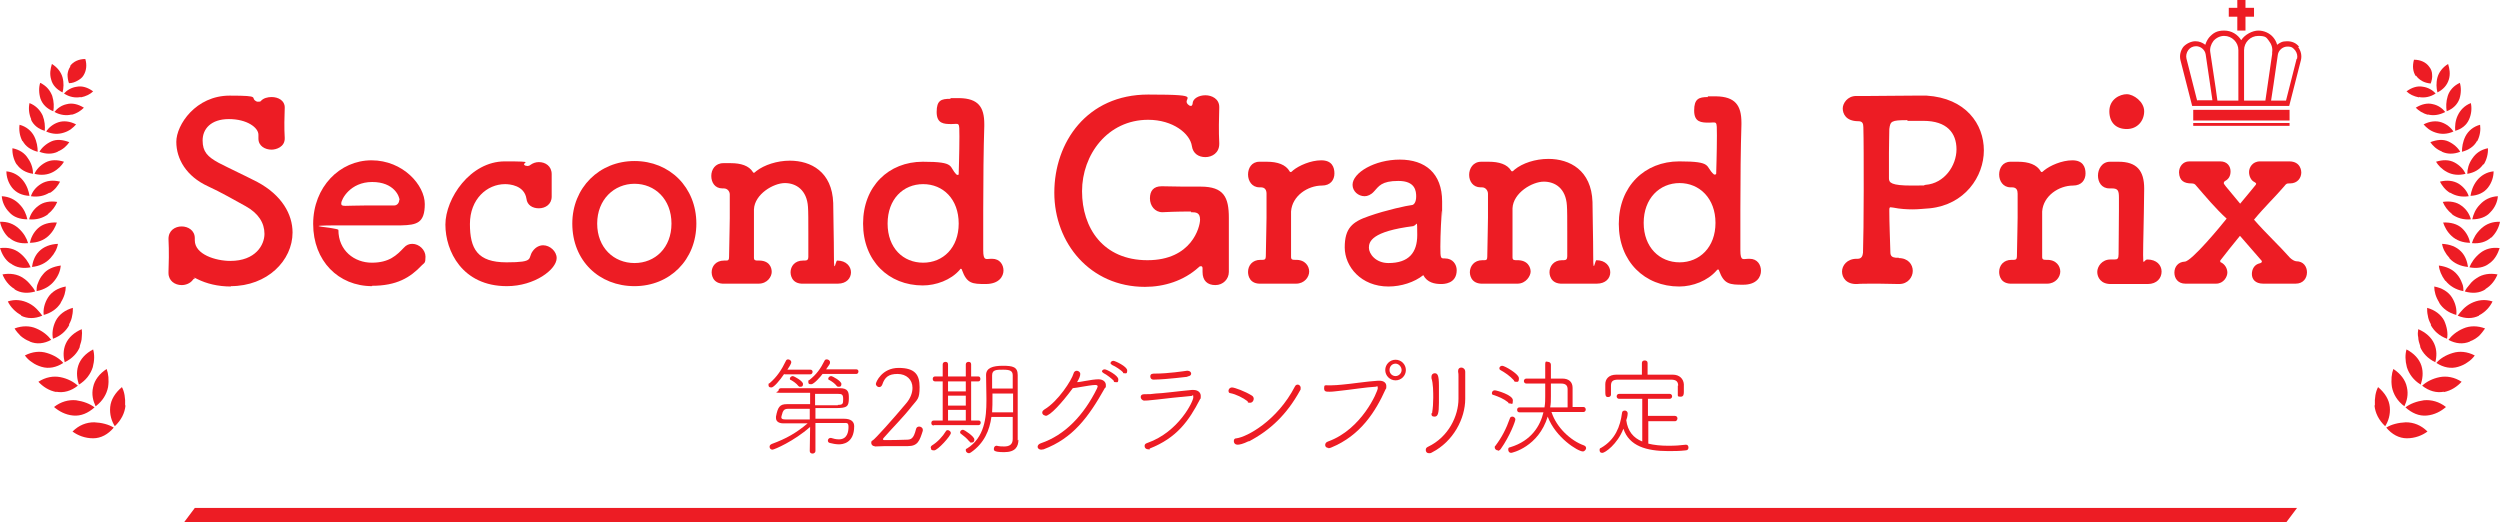 <?xml version="1.0" encoding="UTF-8"?>
<svg id="_レイヤー_2" xmlns="http://www.w3.org/2000/svg" version="1.1" viewBox="0 0 703.3 146.9">
  <!-- Generator: Adobe Illustrator 29.0.0, SVG Export Plug-In . SVG Version: 2.1.0 Build 186)  -->
  <defs>
    <style>
      .st0 {
        fill: #ed1c24;
      }
    </style>
  </defs>
  <g id="_波">
    <g>
      <path class="st0" d="M335.1,59.5c-.7,0-4.3,0-8.1.2-2.1,0-3.5-1.8-3.5-3.9s1-3.4,3.3-3.4h.2c1.7,0,3.9.1,6,.1s2.9,0,4.1,0h.7c6.5,0,7.9,3,7.9,8.8s0,6,0,10.2,0,3.9,0,4.5v.5c0,2-1.6,3.7-3.8,3.7s-3.6-1.2-3.6-3.7v-.8c0-.4,0-.8-.4-.8s-.4,0-.7.3c-4.2,3.8-9.7,5.5-15.1,5.5-15.4,0-25.5-12.3-25.5-26.5s9.2-27.6,26.4-27.6,8.4,1,11.6,3.1c0,0,.3.1.4.1.2,0,.4-.1.5-.6,0-1.5,1.8-2.4,3.6-2.4s3.9,1,3.9,3.3v.3c0,1.5-.1,3.1-.1,4.7s0,3.7.1,5.1v.3c0,2.5-2,3.7-3.9,3.7s-3.5-1-3.8-3.1c-.5-3.5-5.3-7.4-12.3-7.4-11.4,0-18.6,9.8-18.6,20.1s5.9,19.4,18.4,19.4,14.8-9.4,14.8-11.4-1.1-2.1-2.5-2.1h-.1,0Z"/>
      <path class="st0" d="M364.5,79.8h-.1c-1.4,0-3.6,0-5.8,0s-2.9,0-3.7,0c-3.4.2-3.8-2.3-3.8-3.3,0-1.8,1.2-3.4,3.5-3.4h.6c.6,0,.9-.2.9-1,.1-7.2.2-8.3.2-10.9s0-3.2,0-6.7c0-1-.4-1.8-1.6-1.8h-.4c-2.1,0-3.2-1.8-3.2-3.6s1-3.6,3.2-3.6,1,0,1.7,0h.4c3,0,5.3.8,6.4,2.7,0,.1.1.2.3.2s.4-.2.7-.5c1.6-1.3,4.9-2.8,7.9-2.8s3.7,1.9,3.7,3.7-1.1,3.4-3.5,3.4c-4,0-8.4,2.9-8.7,7.3,0,1.3,0,2.9,0,5s0,4.6,0,7.8c0,.8.5.8,1.2.8,2.8-.1,3.9,1.8,3.9,3.3s-1.3,3.4-3.7,3.4h0Z"/>
      <path class="st0" d="M390.6,80.6c-7.7,0-12.3-5.6-12.3-11s2.1-7.2,6.8-8.8c4.8-1.7,10.9-3,12-3.1.7,0,1.3-.9,1.3-2.4s-.2-4.4-5-4.4-5.5,1.5-6.9,3c-.8.9-1.8,1.3-2.6,1.3-1.8,0-3.4-1.4-3.4-3.2,0-3.4,6.2-7.1,13.3-7.1s11.9,3.8,11.9,11.8,0,1.8-.1,2.7c-.1,1-.4,6.6-.4,10s.1,3.3,1.3,3.3c2.2,0,3.3,1.7,3.3,3.3,0,3.9-3.7,3.9-4.4,3.9-1.8,0-3.9-.4-5-2.5-2.5,2-6.2,3.2-9.8,3.2h0ZM397.7,63.6c-11.9,1.5-12.6,4.4-12.6,6.1s1.9,4.3,5.5,4.3c5.7,0,8.1-2.9,8.1-7.9s-.1-2.6-1-2.6h0Z"/>
      <path class="st0" d="M449.2,79.8c-1.4,0-3.6,0-5.8,0s-2.9,0-3.7,0c-3.8.2-3.8-3-3.8-3.2,0-1.7,1.2-3.4,3.5-3.4h.5c.7,0,1-.3,1-1.1,0-2.2,0-4.6,0-6.9,0-3.3,0-6.2-.1-7.4-.3-4.8-3.3-6.7-6.5-6.7s-8.6,3.1-8.8,7.5c0,1.3,0,3.2,0,5.5s0,5.1,0,8.3c0,.8.5.8,1.2.8,3.1-.1,3.9,2,3.9,3.2s-1.3,3.4-3.7,3.4h-.1c-1.4,0-3.6,0-5.8,0s-2.9,0-3.7,0c-3.8.2-3.8-3-3.8-3.2,0-1.7,1.2-3.4,3.5-3.4h.6c.6,0,.8-.2.8-1,.1-7.2.2-8.3.2-11s0-3.3,0-6.7c0-.8-.6-1.8-1.7-1.8h-.4c-2.1,0-3.2-1.7-3.2-3.5s1.1-3.7,3.4-3.7,1,0,1.7,0h.4c2.9,0,5.2.7,6.3,2.5,0,.1.1.2.3.2s.4-.2.7-.5c2.2-1.8,5.8-3,9.5-3,6,0,12.1,3.2,12.4,12.1,0,2.8.2,10.1.2,15.4s.5,1,.9,1c2.6,0,3.9,1.7,3.9,3.4s-1.3,3.2-3.8,3.2h-.1,0Z"/>
      <path class="st0" d="M480.4,27.1c.8,0,1.7,0,2.4,0,5.3.1,7.1,2.5,7.1,7.4v.6c-.2,6.1-.3,15.5-.3,23.9s0,8.2,0,11.4.8,2.4,2.2,2.4h.4c2.2,0,3.2,1.7,3.2,3.4s-1.2,3.9-5,3.9-5.4-.1-6.8-4c0-.2-.2-.3-.3-.3-.1,0-.2.1-.4.3-2.5,2.9-6.7,4.5-10.5,4.5-9.7,0-17-7-17-17.6s7.3-17.6,17-17.6,7.1,1.4,9.8,3.7c0,0,.1,0,.2,0,.2,0,.4,0,.4-.3,0,0,.2-6.3.2-10.7s0-3.6-2.2-3.6-4.2-.1-4.2-3.4,1.3-3.8,3.9-3.8h0ZM482.6,62.7c0-6.9-4.5-11.2-10.1-11.2s-10.1,4.3-10.1,11.2,4.5,11.1,10.1,11.1,10.1-4.2,10.1-11.1Z"/>
      <path class="st0" d="M534.1,72.6c2.7,0,4,1.8,4,3.6s-1.4,3.7-3.8,3.7h-.3c-1.7,0-3.6-.1-5.5-.1-2.9,0-5.4,0-6.1.1-3,.1-4.2-1.8-4.2-3.5s1.4-3.6,4.1-3.6h.3c1.1,0,1.4-.8,1.5-1.7.1-3,.2-10.2.2-17.5s0-14.6-.1-17.8c0-1.1-.3-1.7-1.4-1.7-3.6,0-4.4-2.2-4.4-3.6s1.3-3.5,3.8-3.5h.4c.8,0,2,0,3.3,0,3.6,0,8.6-.1,12.5-.1s2.7,0,3.6,0c11,.7,16.1,8,16.1,15.4s-5.4,15.3-15.2,16.3c-1.6.1-3.2.3-4.8.3s-3.6-.1-5.5-.5c-.4,0-.6-.1-.7-.1-.4,0-.4.3-.4,1,0,3.4.2,7.8.3,11.7,0,1.1.6,1.4,1.5,1.5h.9,0ZM536.6,33.8c-4.6,0-4.8.3-5.1,2.5,0,1.5-.1,4.1-.1,6.7v7.2c0,1.2.7,2,6.3,2s2.7,0,4-.2c5.3-.4,8.7-5.4,8.7-10s-2.7-8-9.3-8c0,0-2.3,0-4.5,0Z"/>
      <path class="st0" d="M575.8,79.8h-.1c-1.4,0-3.7,0-5.8,0s-2.9,0-3.7,0c-3.4.2-3.8-2.3-3.8-3.3,0-1.8,1.2-3.4,3.5-3.4h.6c.6,0,.9-.2.9-1,.1-7.2.2-8.3.2-10.9s0-3.2,0-6.7c0-1-.3-1.8-1.6-1.8h-.4c-2.1,0-3.2-1.8-3.2-3.6s1-3.6,3.2-3.6,1,0,1.8,0h.3c3,0,5.3.8,6.4,2.7,0,.1.1.2.3.2s.3-.2.7-.5c1.6-1.3,4.9-2.8,7.9-2.8s3.7,1.9,3.7,3.7-1.1,3.4-3.5,3.4c-4,0-8.4,2.9-8.7,7.3,0,1.3,0,2.9,0,5s0,4.6,0,7.8c0,.8.5.8,1.2.8,2.8-.1,3.9,1.8,3.9,3.3s-1.3,3.4-3.7,3.4h0Z"/>
      <path class="st0" d="M596,45.5c5.1,0,7.2,2.5,7.2,7.5v.3c-.1,9.7-.3,14.9-.3,18.4s.2,1.3,1.2,1.3c2.6,0,4,1.6,4,3.4s-1.3,3.5-3.9,3.5h-.1c-1.5,0-3.9,0-6.1,0s-3.2,0-4,0c-3,.1-4-1.9-4-3.4s1.3-3.5,3.7-3.5h1.1c.9,0,1.2-.2,1.2-1.5,0-3.2.1-7.5.1-12.3v-3.5c0-2-.2-2.7-2-2.7h-.7c-2.2,0-3.2-1.8-3.2-3.6s1.1-3.9,3.4-3.9h2.2ZM593.4,31.3c0-3.4,3-4.8,4.9-4.8s4.9,2.1,4.9,4.8-1.9,5-4.9,5-4.9-1.8-4.9-5Z"/>
      <path class="st0" d="M630.1,66.4c-2,2.4-3.7,4.6-5.5,6.9,0,0,0,.1,0,.2,0,.1,0,.3.2.3,1.2.6,1.8,1.8,1.8,2.9s-1,3.1-3.2,3.1h-.1c-1,0-2.4,0-3.7,0s-3.5,0-4.6,0h-.2c-2.1,0-3.1-1.5-3.1-3.1s1-3,2.9-3.1c1.9,0,10.3-10.2,11.8-12.1-3-2.7-6-6.3-8.6-9.3-.3-.4-.6-.6-1.3-.6-2,0-3.4-.7-3.5-3.1,0-1.5,1-3.1,2.9-3.1h.2c.9,0,2.2,0,3.4,0,1.8,0,3.8,0,5,0h.1c2,0,2.9,1.4,2.9,2.8s-.6,2.2-1.5,2.7c-.2.1-.4.3-.4.6s0,.3,4.6,5.8c1.3-1.5,3.2-3.9,4.3-5.2.1-.1.2-.3.2-.4,0-.2-.2-.3-.5-.5-.9-.4-1.5-1.6-1.5-2.8s.9-3,3.1-3h.3c.9,0,2,0,3.2,0s3.4,0,4.7,0c3.3,0,3.4,2.8,3.4,3.1,0,1.5-1,3.1-3.2,3.1h-.2c-.6,0-.8,0-1.4.8-2.1,2.5-5.8,6.1-8.5,9.4,3.4,3.9,7.3,7.5,10.1,10.7.6.6,1.4,1,1.8,1,2,0,3,1.5,3,3.1s-1,3.2-3.2,3.2h-.2c-1,0-2.4,0-3.8,0s-3.7,0-4.8,0h-.3c-2.3,0-3.2-1.3-3.2-2.7s.7-2.5,1.8-2.9c.3-.1,1-.2,1-.6s0-.1-.1-.3l-6-6.9h0Z"/>
    </g>
    <g>
      <path class="st0" d="M220.6,105.2c-1.2,1.8-2.9,3.8-3.6,3.8s-.8-.3-.8-.7,0-.4.3-.5c2.1-1.8,3.4-3.8,4.6-6.3.1-.3.4-.4.6-.4.4,0,.9.3.9.8s-.9,1.8-1.1,2.1h6.5c.4,0,.6.3.6.6s-.2.7-.6.7h-7.3,0ZM229.4,119.2v7.7c0,.4-.4.7-.8.7s-.8-.2-.8-.7h0s.1-6.8.1-6.8c-4.5,4-10.1,6.4-10.6,6.4s-.8-.4-.8-.8.2-.6.6-.8c4.1-1.5,6.9-3.1,10.1-5.8h-6.8c-1.5,0-2.1-.7-2.1-1.5s0-.2,0-.4c.5-2.7,1.1-3.5,3-3.5s4.1,0,6.6,0v-3.2c-3,0-6,0-8.3,0s-.6-.3-.6-.6.2-.7.7-.7c2.3,0,5.3,0,8.3,0s6,0,8.2,0c2.5,0,2.6,1.2,2.6,2.8,0,2.4-.5,2.8-3.7,2.8s-3.6,0-5.7,0v3h8c2,0,2.9.8,2.9,2.1,0,4.9-3.4,5.1-4.3,5.1s-1.8-.2-2.6-.4c-.4-.1-.5-.4-.5-.7s.3-.7.7-.7.1,0,.2,0c.6.2,1.4.4,2.2.4,2.4,0,2.7-2.2,2.7-3.5s-.5-1.1-1.6-1.1h-7.7ZM227.8,115h-6.1c-.9,0-1.2.3-1.5.9-.1.4-.4,1.2-.4,1.5,0,.4.3.6,1.2.6h6.8v-3ZM224.7,108.7c-.7-.9-1.5-1.4-2.2-1.8-.2,0-.3-.2-.3-.4,0-.3.4-.7.8-.7s2.9,1.4,2.9,2.2-.4.8-.8.8-.3,0-.4-.2ZM231.4,105.2c-.5.7-2.4,2.9-3.2,2.9s-.8-.3-.8-.7,0-.4.3-.5c2-1.6,3.1-3.1,4.3-5.5.1-.2.3-.3.6-.3.4,0,.9.3.9.8s0,.4-1.1,2h8.5c.4,0,.6.3.6.6s-.2.7-.6.7c0,0-9.4,0-9.4,0ZM235.7,113.9c1.4,0,1.5-.3,1.5-1.6s-.3-1.5-1.5-1.5c-1.6,0-3.9,0-6.4,0v3.2h6.4ZM235.5,108.7c-.7-.9-1.5-1.4-2.2-1.8-.2,0-.3-.2-.3-.4,0-.3.4-.7.8-.7s2.9,1.4,2.9,2.2-.4.8-.8.8-.3,0-.4-.2Z"/>
      <path class="st0" d="M261.8,126c0-.2.1-.5.4-.7,1.5-.9,3-2.5,3.9-4,.1-.2.3-.3.5-.3.4,0,.9.4.9.8,0,.8-3.7,4.9-4.7,4.9s-.9-.4-.9-.8h0ZM262.7,119.7c-.5,0-.7-.3-.7-.7s.2-.7.7-.7h2.5s0-11,0-11h-2.1c-.5,0-.7-.3-.7-.7s.2-.7.7-.7h2.1v-3.4c0-.5.4-.7.8-.7s.7.2.7.7v3.4s5,0,5,0v-3.4c0-.5.4-.7.8-.7s.7.2.7.7v3.4h2c.4,0,.6.3.6.7s-.2.7-.6.7h-2s0,11,0,11h2.1c.4,0,.6.3.6.6s-.2.7-.6.7h-12.6ZM271.7,107.3h-5v2.8h5v-2.8ZM271.7,111.3h-5v2.8h5v-2.8ZM271.7,115.3h-5v3h5v-3ZM272.7,124.2c-.7-.9-1.6-1.6-2.4-2.2-.2-.1-.2-.3-.2-.4,0-.4.4-.7.8-.7s3.2,1.9,3.2,2.7-.4.9-.8.9-.4,0-.5-.3ZM286.5,123.7h0c0,1.9-.8,3.5-4,3.5s-2.9-.6-2.9-1,.3-.8.7-.8h.1c.8.2,1.5.2,2.1.2,1.4,0,2.4-.5,2.4-2.1s0-3.9,0-6.2h-6c-.5,3.7-2,7.4-5.8,10-.1,0-.3.2-.5.2-.5,0-.9-.4-.9-.8s0-.4.3-.5c5-3.1,5.5-8.8,5.5-13.4v-.9c0-2.2-.1-4.4-.1-6.4s1.9-2.6,4.7-2.6,4.2.3,4.2,2.6c0,1.2,0,2.7,0,4.3,0,3.5,0,7.4,0,9.7v4.4q0,0,0,0ZM285,110.7h-5.8c0,.4,0,.7,0,1.1,0,1.3,0,2.8-.1,4.2h5.9v-5.3ZM284.9,109.3c0-1.3,0-2.6,0-3.7,0-1.3-.8-1.6-2.7-1.6s-3.1,0-3.1,1.6,0,2.4,0,3.7h5.8Z"/>
      <path class="st0" d="M294.1,116.9c-.5,0-.9-.4-.9-.8s.2-.6.6-.9c3.9-2.3,7.7-8.3,8.2-10.1.1-.5.5-.8.9-.8s1,.3,1,.9-.3,1.3-.9,2.3c.7,0,1.4-.2,2.1-.3,1.6-.3,3.1-.5,3.9-.5,1.4,0,2.1.8,2.1,1.6s0,.6-.3.9c-4.6,8.2-9,14.1-17.2,17.2-.2,0-.5.1-.7.1-.6,0-1-.4-1-.8s.3-.8.9-1c6.8-2.3,12.1-7.9,15.8-15.4.1-.3.2-.5.2-.6,0-.3-.3-.4-.7-.4-.7,0-2.6.3-3.7.5-.9.2-1.9.3-2.6.4-3.1,4.2-6.4,7.8-7.7,7.8h0ZM313.4,107.2c-.5-.6-2.2-1.9-2.9-2.2-.3-.2-.5-.4-.5-.5,0-.3.3-.6.8-.6s3.8,1.7,3.8,2.8-.4.8-.8.8-.3,0-.5-.2h0ZM316,104.8c-.5-.6-2.3-1.8-3.1-2.1-.3-.2-.5-.4-.5-.5,0-.3.3-.7.8-.7s3.9,1.6,3.9,2.7-.4.8-.8.8-.3,0-.4-.2h0Z"/>
      <path class="st0" d="M323.5,126.4c-.2,0-.3,0-.5,0-.6,0-1-.4-1-.9s.2-.7.8-.9c8.8-3.1,12.9-11.7,12.9-12.8s-.2-.4-.6-.4h-.2c-2.3.2-7.9.8-9.4,1-2.6.3-3.1.3-3.6.3s-1-.5-1-1,.3-.8,1-.8c1.5,0,1.9,0,3.3-.2,1.5,0,6.7-.7,10.1-1,.1,0,.2,0,.4,0,1.4,0,2.1.8,2.1,1.7s0,.6-.2.9c-3.2,6.2-6.6,10.9-14.2,13.9ZM334,106c-.4,0-5.2.7-9.5.8-.6,0-.9-.4-.9-.9,0-.8.7-.8,1.3-.8,3.8,0,8.2-.7,9-.8h.2c.6,0,1,.4,1,.8s-.3.7-1,.8Z"/>
      <path class="st0" d="M351,112.9c-1.3-1-3.3-2-4.9-2.3-.4,0-.5-.4-.5-.7s.3-.9,1-.9,3.7,1.1,5.6,2.3c.3.2.5.5.5.9,0,.5-.4,1.1-1,1.1s-.5,0-.7-.2h0ZM351.3,124.1c-1.6.8-2.6,1-3.1,1-.8,0-1.1-.5-1.1-1s.2-.8.8-.8c2.9-.4,11.4-4.9,16.4-14.6.2-.4.5-.5.8-.5s.8.3.8.9,0,.5-.2.8c-3.7,6.7-8.3,11.1-14.4,14.3h0Z"/>
      <path class="st0" d="M373.7,126c-.6,0-.9-.4-.9-.8s.2-.8.8-1c9.5-3.4,14-14.1,14-15s-.3-.4-.6-.4h-.1c-2.3.1-7.5.9-9.6,1.1-1.2.1-2.1.3-3.2.3s-1.6,0-1.6-1,.3-.8,1.1-.8h.1c.2,0,.5,0,.8,0,1,0,2-.1,3.1-.2,2.5-.2,6.8-.9,10.1-1.1h.3c1.4,0,2,.7,2,1.5s0,.6-.2.9c-2.8,6.2-7,13-15.3,16.4-.3.1-.5.2-.8.2ZM392.6,107c-1.6,0-2.9-1.3-2.9-2.9s1.3-2.9,2.9-2.9,2.9,1.3,2.9,2.9-1.3,2.9-2.9,2.9ZM392.6,102.3c-1,0-1.7.8-1.7,1.8s.8,1.7,1.7,1.7,1.7-.8,1.7-1.7-.8-1.8-1.7-1.8Z"/>
      <path class="st0" d="M402,127.5c-.6,0-.9-.4-.9-.9s.2-.7.6-.9c5.9-2.8,8.6-8.8,8.6-13.5v-.9c0-1.4,0-2.3,0-3.2s0-1,0-2.2c0-.5,0-.9-.1-1.3,0-.1,0-.2,0-.3,0-.6.4-.9.9-.9s1.1.4,1.1,1.2c0,.5,0,.9,0,2.6s0,1.6,0,2.3c0,.8,0,1.5,0,2.5v.2c0,5.5-3.3,12-9.4,15.1-.3.2-.5.2-.8.2h0ZM402.9,116.2c0,0,0-.2,0-.2.2-1.2.3-2.6.3-4.1s0-4-.5-5.5c0-.2,0-.3,0-.4,0-.7.5-1,.9-1,.8,0,1.2.5,1.2,3.5s0,2.8,0,4v.8c0,3-.3,3.9-1.2,3.9s-.9-.4-.9-.9h0Z"/>
      <path class="st0" d="M424.3,113.2c-1.4-1.1-2.7-1.6-4.2-2.1-.3,0-.4-.3-.4-.5,0-.4.3-.8.8-.8s5.1,1.3,5.1,2.8-.3.9-.8.9-.3,0-.5-.2h0ZM421.4,126.7c-.5,0-.9-.4-.9-.8s0-.3.2-.5c1.8-2.4,3-4.7,4.1-7.8.1-.3.4-.4.7-.4s.8.3.8.8-1.5,4.6-4.1,8.3c-.3.4-.6.5-.8.5ZM425.9,107c-1.2-1.3-2.4-2.1-3.8-2.9-.2-.1-.3-.3-.3-.5,0-.4.4-.7.8-.7.7,0,4.7,2.3,4.7,3.5s-.4,1-.8,1-.4,0-.6-.3ZM436.5,116c1.4,4.3,5.4,8,9.1,9.3.5.2.6.5.6.8s-.4.9-.9.9c-1.4,0-7.7-3.9-9.9-9.8-2.6,8.5-10,10.2-10.3,10.2-.5,0-.8-.4-.8-.9s.1-.6.6-.7c5.9-1.8,8.4-6,9.3-9.8h-6.7c-.5,0-.7-.3-.7-.7s.2-.7.7-.7h7c.2-1.1.2-2.2.2-3.1v-3.6c-1.8,0-3.7,0-5.3,0-.5,0-.7-.4-.7-.7s.2-.7.7-.7h5.3c0-1.3,0-2.6,0-3.9s.4-.8.8-.8.8.3.8.8v3.9c1.1,0,2.2,0,3.2,0,1.9,0,2.9,1,2.9,2.6v1.4c0,1.3,0,2.7,0,4h3.1c.4,0,.6.4.6.7s-.2.7-.6.7h-9.1q0,0,0,0ZM441,114.6c0-.8,0-1.8,0-2.7s0-1.8,0-2.4c0-1-.5-1.6-1.8-1.6-.9,0-1.8,0-2.9,0,0,1.2,0,2.4,0,3.6s0,2-.2,3.1h4.9,0Z"/>
      <path class="st0" d="M463.7,118.5v6.3c1.6.4,3.5.6,5.6.6s3.3-.1,5-.3h0c.5,0,.7.4.7.8s-.2.8-.8.8c-1.7.2-3.3.2-4.9.2-6.1,0-11-1.4-12.6-6.3-1.7,4.4-5.2,6.8-5.9,6.8s-.8-.4-.8-.8.1-.5.4-.6c4-2.3,5.4-6,5.9-9.8,0-.5.4-.7.8-.7s.8.3.8.8c0,0,0,.9-.4,1.9.4,3.1,2,5,4.5,6v-12h-6.5c-.5,0-.7-.4-.7-.7s.2-.7.7-.7h14.2c.5,0,.7.4.7.7s-.2.7-.7.7h-6.1v4.8h7.6c.5,0,.7.4.7.7s-.2.8-.7.8h-7.6,0ZM472.1,108.5c0-1.1-.5-1.7-2-1.7-2.2,0-4.9,0-7.6,0s-5.2,0-7.3,0c-1.5,0-2,.5-2,1.7v2.5c0,.5-.4.7-.8.7-.8,0-.8-.5-.8-2.1s0-1.1,0-1.5c0-1.4.9-2.7,3.1-2.7,2.5,0,4.9,0,7.2,0v-3.3c0-.5.4-.7.8-.7s.8.2.8.7v3.3c2.3,0,4.6,0,7.1,0,1.9,0,3,1.2,3.1,2.7,0,.5,0,1.3,0,2s0,1.5-.9,1.5-.8-.2-.8-.7v-2.4Z"/>
    </g>
    <polygon class="st0" points="643.2 146.9 51.8 146.9 54.8 142.9 646.2 142.9 643.2 146.9"/>
    <g>
      <g>
        <path class="st0" d="M646.8,13.2c-.8-1.1-2-1.6-3.4-1.6s-2,.4-2.8,1c-.2-.8-.6-1.5-1.1-2.1-1-1.2-2.6-1.9-4.2-1.9s-3.8,1.1-4.8,2.7c-1-1.6-2.7-2.7-4.8-2.7s-3.1.7-4.2,1.9c-.5.6-.9,1.4-1.1,2.1-.8-.6-1.7-1-2.8-1s-2.5.6-3.4,1.6c-.8,1.1-1.1,2.4-.8,3.7l3.3,12.9h27.3l3.3-12.9c.3-1.3,0-2.6-.8-3.7h0ZM618.1,28.3l-3-11.8c-.2-.8,0-1.7.5-2.4.5-.7,1.3-1.1,2.2-1.1,1.3,0,2.5,1,2.7,2.3l1.9,12.9h-4.2,0ZM629.8,28.3h-6l-.5-3.6-1.5-10c-.2-1.1.2-2.3.9-3.2.8-.9,1.9-1.4,3-1.4,2.2,0,4,1.8,4,4v14.2h0ZM631.3,28.3v-14.2c0-2.2,1.8-4,4-4s2.3.5,3,1.4,1.1,2,.9,3.2v.5h0l-1.9,13.1h-6,0ZM646.1,16.5l-3,11.8h-4.2l.7-4.6,1.2-8.3c.2-1.3,1.4-2.3,2.7-2.3s1.6.4,2.2,1.1c.5.7.7,1.5.5,2.4h0Z"/>
        <g>
          <rect class="st0" x="617" y="34.6" width="27.1" height=".8"/>
          <rect class="st0" x="617" y="30.9" width="27.1" height="3"/>
        </g>
      </g>
      <polygon class="st0" points="634.1 2.2 631.7 2.2 631.7 0 629.4 0 629.4 2.2 627 2.2 627 4.7 629.4 4.7 629.4 8.6 631.7 8.6 631.7 4.7 634.1 4.7 634.1 2.2"/>
    </g>
    <g>
      <g>
        <path class="st0" d="M19.8,18.7c-.5.7-.7,1.4-.8,2.2,0,.8.1,1.7.4,2.5.9,0,1.7-.3,2.4-.7.7-.4,1.3-.8,1.7-1.5.8-1.3,1-2.9.5-4.6-1.8,0-3.4.7-4.3,2Z"/>
        <g>
          <g>
            <path class="st0" d="M14.4,22.4c.4,1.6,1.6,2.8,3.2,3.6.3-1.2.4-2.7,0-4.2-.4-1.5-1.5-2.9-3-3.8-.4,1.3-.7,2.8-.2,4.4h0Z"/>
            <path class="st0" d="M11.4,27.8c.6,1.6,1.8,2.8,3.6,3.5.2-1.2.2-2.7-.3-4.3-.6-1.6-1.7-2.9-3.4-3.7-.4,1.3-.4,2.9.1,4.5Z"/>
            <path class="st0" d="M8.7,33.6c.7,1.6,2.1,2.7,3.9,3.2.1-1.3,0-2.8-.6-4.3-.7-1.5-1.9-2.8-3.7-3.5-.3,1.4-.2,3,.5,4.6h0Z"/>
            <path class="st0" d="M6.4,39.7c.8,1.5,2.3,2.5,4.2,3,0-1.3-.2-2.8-1-4.4-.8-1.5-2.2-2.7-4.1-3.2-.2,1.4,0,3.1.8,4.6Z"/>
            <path class="st0" d="M4.7,46.2c1,1.5,2.6,2.4,4.6,2.7,0-1.3-.4-2.9-1.4-4.3-.9-1.5-2.4-2.5-4.4-2.9-.1,1.4.3,3.2,1.2,4.6h0Z"/>
            <path class="st0" d="M3.4,52.8c1.1,1.4,2.8,2.2,4.9,2.3-.2-1.3-.7-2.9-1.8-4.3-1.1-1.4-2.7-2.4-4.7-2.6,0,1.5.5,3.2,1.6,4.6Z"/>
            <path class="st0" d="M2.6,59.7c1.2,1.4,3.1,2,5.1,2-.3-1.4-.9-2.9-2.2-4.2-1.2-1.3-2.9-2.2-5-2.3.1,1.5.8,3.2,2.1,4.5h0Z"/>
            <path class="st0" d="M2.5,66.8c1.4,1.3,3.3,1.8,5.4,1.6-.4-1.4-1.2-2.8-2.6-4.1-1.4-1.3-3.2-2-5.3-1.9.3,1.5,1.1,3.2,2.5,4.5h0Z"/>
            <path class="st0" d="M3,74.1c1.5,1.2,3.5,1.5,5.6,1.1-.5-1.3-1.5-2.8-3-4-1.5-1.2-3.4-1.7-5.6-1.4.5,1.5,1.3,3.2,2.9,4.3h0Z"/>
            <path class="st0" d="M4.1,81.4c1.7,1.1,3.7,1.2,5.8.6-.3-.7-.8-1.3-1.4-2-.6-.7-1.2-1.3-2-1.8-1.6-1.1-3.7-1.4-5.8-1,.6,1.5,1.7,3.1,3.4,4.1h0Z"/>
            <path class="st0" d="M5.9,88.8c1.8.9,3.9.9,6,0-.9-1.2-2-2.6-3.8-3.5-1.8-.9-3.8-1.2-5.9-.5.7,1.5,2.1,3,3.8,3.9h0Z"/>
            <path class="st0" d="M8.4,96.1c1.9.8,4,.6,6-.5-.9-1.2-2.3-2.4-4.2-3.2-1.8-.8-4-.8-6.1,0,.4.7,1,1.4,1.7,2.1.7.6,1.6,1.2,2.5,1.5Z"/>
            <path class="st0" d="M11.7,103.2c2,.6,4.1.2,6.1-1.1-1-1.2-2.6-2.2-4.6-2.8-1.9-.6-4.1-.4-6.2.7.5.7,1.2,1.4,2,1.9.8.6,1.7,1,2.7,1.3Z"/>
            <path class="st0" d="M15.8,110.2c2.1.4,4.2-.2,6.1-1.7-1.2-1.1-2.9-2-4.9-2.4-2-.4-4.2,0-6.2,1.3,1.2,1.3,2.9,2.5,5.1,2.9h0Z"/>
            <path class="st0" d="M20.6,116.9c2.2.2,4.2-.7,6-2.3-1.3-1-3.1-1.7-5.2-2-2.1-.2-4.3.4-6.2,1.9,1.4,1.2,3.2,2.2,5.4,2.4Z"/>
            <path class="st0" d="M26.2,123.3c2.2,0,4.2-1.1,5.8-3-1.4-.9-3.4-1.4-5.5-1.5-2.2,0-4.3.8-6.1,2.6,1.5,1.1,3.5,1.9,5.8,1.9h0Z"/>
          </g>
          <g>
            <path class="st0" d="M22.7,27.3c-1.5.3-3.2,0-4.7-1,.8-.9,2.1-1.7,3.6-1.9,1.5-.3,3.1.2,4.6,1.3-.8.8-2,1.4-3.5,1.7h0Z"/>
            <path class="st0" d="M20.2,32.2c-1.5.4-3.2.2-4.9-.7.8-1,2-1.9,3.5-2.2,1.5-.4,3.2,0,4.8,1-.8.8-1.9,1.6-3.5,2h0Z"/>
            <path class="st0" d="M18,37.3c-1.5.5-3.2.5-5-.3.7-1.1,1.9-2.1,3.4-2.6,1.5-.5,3.3-.3,5,.6-.8.9-1.8,1.8-3.4,2.3Z"/>
            <path class="st0" d="M16.2,42.7c-1.5.7-3.3.7-5.1,0,.6-1.1,1.8-2.2,3.3-2.9,1.5-.7,3.3-.5,5.1.2-.7,1-1.7,2-3.2,2.6h0Z"/>
            <path class="st0" d="M14.9,48.4c-1.5.8-3.3,1-5.2.5.5-1.2,1.6-2.4,3.1-3.2,1.5-.8,3.3-.8,5.2-.2-.6,1-1.6,2.1-3.1,2.9h0Z"/>
            <path class="st0" d="M13.9,54.2c-1.4.9-3.2,1.3-5.2,1,.4-1.3,1.4-2.6,2.9-3.5,1.5-.9,3.3-1.1,5.3-.6-.6,1.1-1.4,2.3-2.9,3.2h0Z"/>
            <path class="st0" d="M13.5,60.3c-1.4,1-3.2,1.6-5.3,1.4.3-1.3,1.2-2.8,2.6-3.8,1.4-1.1,3.3-1.4,5.3-1.1-.5,1.2-1.3,2.4-2.7,3.5h0Z"/>
            <path class="st0" d="M13.6,66.4c-1.3,1.2-3.1,1.9-5.2,1.9.3-1.4,1-2.9,2.3-4.1,1.3-1.2,3.2-1.7,5.3-1.6-.4,1.2-1.1,2.6-2.4,3.8Z"/>
            <path class="st0" d="M14.1,72.7c-1.2,1.3-3,2.2-5.1,2.4.2-1.4.7-3.1,2-4.4,1.3-1.3,3.1-2,5.3-2.1-.2,1.3-.9,2.7-2.1,4Z"/>
            <path class="st0" d="M15.3,79c-1.1,1.4-2.8,2.5-5,2.9,0-.7,0-1.5.4-2.3.3-.8.7-1.6,1.3-2.3,1.1-1.5,2.9-2.3,5.1-2.6-.1,1.3-.6,2.8-1.8,4.3h0Z"/>
            <path class="st0" d="M17.1,85.2c-1,1.6-2.6,2.8-4.8,3.4-.2-1.5.2-3.3,1.2-4.9,1-1.6,2.8-2.7,5-3.1,0,1.4-.4,2.9-1.4,4.5h0Z"/>
            <path class="st0" d="M19.5,91.4c-.9,1.7-2.4,3.1-4.6,3.9-.3-1.5-.1-3.3.8-5.1.9-1.7,2.6-3,4.8-3.6,0,.7,0,1.4-.2,2.2-.1.8-.4,1.6-.9,2.5h0Z"/>
            <path class="st0" d="M22.5,97.5c-.7,1.8-2.2,3.4-4.3,4.4-.4-1.5-.5-3.4.3-5.2.8-1.8,2.4-3.2,4.5-4.1.1.7.1,1.5,0,2.3,0,.8-.3,1.7-.6,2.6h0Z"/>
            <path class="st0" d="M26.1,103.3c-.6,1.9-1.9,3.7-3.9,4.9-.5-1.5-.8-3.4-.2-5.3.6-1.9,2.1-3.5,4.2-4.6.4,1.4.4,3.1-.1,5h0Z"/>
            <path class="st0" d="M30.4,108.9c-.4,2-1.5,3.9-3.5,5.4-.7-1.5-1.2-3.3-.7-5.4.4-2,1.8-3.8,3.8-5.1.5,1.3.7,3.1.4,5.1Z"/>
            <path class="st0" d="M35.3,114.1c-.2,2.1-1.2,4.1-3,5.8-.9-1.4-1.5-3.3-1.3-5.4.2-2.1,1.4-4,3.3-5.6.7,1.3,1,3.1.9,5.1Z"/>
          </g>
        </g>
      </g>
      <g>
        <path class="st0" d="M679.7,21.3c.4.6,1,1.1,1.7,1.5.7.4,1.5.6,2.4.7.3-.8.5-1.7.4-2.5,0-.8-.3-1.6-.8-2.2-.9-1.3-2.5-2-4.3-2-.5,1.8-.3,3.4.5,4.6Z"/>
        <g>
          <g>
            <path class="st0" d="M680.5,27.3c1.5.3,3.2,0,4.7-1-.8-.9-2.1-1.7-3.6-1.9-1.5-.3-3.1.2-4.6,1.3.8.8,2,1.4,3.5,1.7h0Z"/>
            <path class="st0" d="M683,32.2c1.5.4,3.2.2,4.9-.7-.8-1-2-1.9-3.5-2.2-1.5-.4-3.2,0-4.8,1,.8.8,1.9,1.6,3.5,2h0Z"/>
            <path class="st0" d="M685.2,37.3c1.5.5,3.2.5,5-.3-.7-1.1-1.9-2.1-3.4-2.6-1.5-.5-3.3-.3-5,.6.8.9,1.8,1.8,3.4,2.3h0Z"/>
            <path class="st0" d="M687,42.7c1.5.7,3.3.7,5.1,0-.6-1.1-1.8-2.2-3.3-2.9-1.5-.7-3.3-.5-5.1.2.7,1,1.7,2,3.2,2.6h0Z"/>
            <path class="st0" d="M688.4,48.4c1.5.8,3.3,1,5.2.5-.5-1.2-1.6-2.4-3.1-3.2-1.5-.8-3.3-.8-5.2-.2.6,1,1.6,2.1,3.1,2.9h0Z"/>
            <path class="st0" d="M689.3,54.2c1.4.9,3.2,1.3,5.2,1-.4-1.3-1.4-2.6-2.8-3.5-1.5-.9-3.3-1.1-5.3-.6.6,1.1,1.4,2.3,2.9,3.2h0Z"/>
            <path class="st0" d="M689.8,60.3c1.4,1,3.2,1.6,5.3,1.4-.3-1.3-1.2-2.8-2.6-3.8-1.4-1.1-3.3-1.4-5.3-1.1.5,1.2,1.3,2.4,2.7,3.5h0Z"/>
            <path class="st0" d="M689.7,66.4c1.3,1.2,3.1,1.9,5.2,1.9-.3-1.4-1-2.9-2.3-4.1-1.3-1.2-3.2-1.7-5.3-1.6.4,1.2,1.1,2.6,2.4,3.8h0Z"/>
            <path class="st0" d="M689.1,72.7c1.2,1.3,3,2.2,5.2,2.4-.2-1.4-.7-3.1-2-4.4-1.3-1.3-3.1-2-5.3-2.1.2,1.3.9,2.7,2.1,4Z"/>
            <path class="st0" d="M688,79c1.1,1.4,2.8,2.5,5,2.9,0-.7,0-1.5-.4-2.3-.3-.8-.7-1.6-1.3-2.3-1.2-1.5-3-2.3-5.2-2.6.1,1.3.7,2.8,1.8,4.3h0Z"/>
            <path class="st0" d="M686.2,85.2c1,1.6,2.6,2.8,4.8,3.4.2-1.5-.2-3.3-1.2-4.9-1-1.6-2.8-2.7-5-3.1,0,1.4.4,2.9,1.4,4.5h0Z"/>
            <path class="st0" d="M683.8,91.4c.9,1.7,2.4,3.1,4.6,3.9.3-1.5,0-3.3-.8-5.1-.9-1.7-2.6-3-4.8-3.6,0,.7,0,1.4.2,2.2.1.8.4,1.6.9,2.5h0Z"/>
            <path class="st0" d="M680.8,97.5c.7,1.8,2.2,3.4,4.3,4.4.4-1.5.5-3.4-.3-5.2-.8-1.8-2.4-3.2-4.5-4.1-.1.7-.2,1.5,0,2.3,0,.8.3,1.7.6,2.6h0Z"/>
            <path class="st0" d="M677.1,103.3c.6,1.9,1.9,3.7,3.9,4.9.5-1.5.8-3.4.2-5.3-.6-1.9-2.1-3.5-4.2-4.6-.4,1.4-.4,3.1.1,5h0Z"/>
            <path class="st0" d="M672.9,108.9c.4,2,1.5,3.9,3.5,5.4.7-1.5,1.2-3.3.7-5.4-.4-2-1.8-3.8-3.8-5.1-.5,1.3-.7,3.1-.4,5.1Z"/>
            <path class="st0" d="M668,114.1c.2,2.1,1.2,4.1,3,5.8.9-1.4,1.5-3.3,1.3-5.4-.2-2.1-1.4-4-3.3-5.6-.7,1.3-1,3.1-.9,5.1Z"/>
          </g>
          <g>
            <path class="st0" d="M688.9,22.4c-.5,1.6-1.6,2.8-3.2,3.6-.3-1.2-.4-2.7,0-4.2.4-1.5,1.5-2.9,3-3.8.4,1.3.7,2.8.2,4.4h0Z"/>
            <path class="st0" d="M691.9,27.8c-.6,1.6-1.8,2.8-3.6,3.5-.2-1.2-.2-2.7.3-4.3.5-1.6,1.7-2.9,3.4-3.7.4,1.3.4,2.9-.1,4.5Z"/>
            <path class="st0" d="M694.6,33.6c-.7,1.6-2.1,2.7-3.9,3.2-.1-1.3,0-2.8.7-4.3.7-1.5,1.9-2.8,3.7-3.5.3,1.4.2,3-.5,4.6h0Z"/>
            <path class="st0" d="M696.8,39.7c-.8,1.5-2.3,2.5-4.2,3,0-1.3.2-2.8,1-4.4.8-1.5,2.2-2.7,4.1-3.2.2,1.4,0,3.1-.8,4.6Z"/>
            <path class="st0" d="M698.6,46.2c-1,1.5-2.6,2.4-4.5,2.7,0-1.3.4-2.9,1.4-4.3,1-1.5,2.4-2.5,4.4-2.9.1,1.4-.3,3.2-1.2,4.6h0Z"/>
            <path class="st0" d="M699.9,52.8c-1.1,1.4-2.8,2.2-4.9,2.3.2-1.3.7-2.9,1.8-4.3,1.1-1.4,2.7-2.4,4.7-2.6,0,1.5-.5,3.2-1.6,4.6Z"/>
            <path class="st0" d="M700.6,59.7c-1.2,1.4-3.1,2-5.1,2,.3-1.4.9-2.9,2.2-4.2,1.2-1.3,2.9-2.2,5-2.3-.1,1.5-.8,3.2-2.1,4.5h0Z"/>
            <path class="st0" d="M700.8,66.8c-1.4,1.3-3.3,1.8-5.4,1.6.4-1.4,1.2-2.8,2.6-4.1,1.4-1.3,3.2-2,5.3-1.9-.3,1.5-1.1,3.2-2.5,4.5h0Z"/>
            <path class="st0" d="M700.3,74.1c-1.5,1.2-3.5,1.5-5.6,1.1.5-1.3,1.5-2.8,3-4,1.5-1.2,3.4-1.7,5.5-1.4-.5,1.5-1.3,3.2-2.9,4.3h0Z"/>
            <path class="st0" d="M699.2,81.4c-1.7,1.1-3.7,1.2-5.8.6.3-.7.8-1.3,1.4-2,.5-.7,1.2-1.3,2-1.8,1.6-1.1,3.7-1.4,5.8-1-.6,1.5-1.7,3.1-3.4,4.1h0Z"/>
            <path class="st0" d="M697.4,88.8c-1.8.9-3.9.9-6,0,.9-1.2,2-2.6,3.8-3.5,1.8-.9,3.8-1.2,6-.5-.7,1.5-2,3-3.8,3.9h0Z"/>
            <path class="st0" d="M694.8,96.1c-1.9.8-4,.6-6-.5.9-1.2,2.3-2.4,4.2-3.2,1.8-.8,4-.8,6.1,0-.5.7-1,1.4-1.7,2.1-.7.6-1.6,1.2-2.5,1.5h0Z"/>
            <path class="st0" d="M691.5,103.2c-2,.6-4.1.2-6.1-1.1,1-1.2,2.6-2.2,4.6-2.8,1.9-.6,4.1-.4,6.2.7-.5.7-1.2,1.4-2,1.9-.8.6-1.7,1-2.7,1.3h0Z"/>
            <path class="st0" d="M687.5,110.2c-2.1.4-4.2-.2-6.1-1.7,1.2-1.1,2.9-2,4.9-2.4,2-.4,4.2,0,6.2,1.3-1.2,1.3-2.9,2.5-5,2.9h0Z"/>
            <path class="st0" d="M682.7,116.9c-2.2.2-4.2-.7-6-2.3,1.3-1,3.1-1.7,5.2-2,2.1-.2,4.3.4,6.2,1.9-1.4,1.2-3.2,2.2-5.4,2.4Z"/>
            <path class="st0" d="M677.1,123.3c-2.2,0-4.2-1.1-5.8-3,1.4-.9,3.4-1.4,5.5-1.5,2.2,0,4.3.8,6.1,2.6-1.5,1.1-3.5,1.9-5.8,1.9h0Z"/>
          </g>
        </g>
      </g>
    </g>
  </g>
  <g>
    <path class="st0" d="M65,80.6c-3.7,0-6.9-.8-9.5-2.1s-.4-.2-.6-.2-.5.2-.7.5c-.7.9-1.9,1.4-3.1,1.4-1.9,0-3.7-1.2-3.7-3.4v-.3c0-1.2.1-2.6.1-4.1s0-3.7-.1-5.2h0c0-2.4,1.9-3.5,3.7-3.5s3.7,1.1,3.7,3.3v.6c0,4,5.9,5.8,10,5.8,7.1,0,9.6-4.5,9.6-7.6s-1.7-5.8-5.3-7.8c-3.1-1.7-6.9-3.9-10.6-5.6-6.1-2.8-8.9-7.7-8.9-12.5s5.5-13,15-13,5.3.6,7.7,1.7c.1,0,.3,0,.5,0s.5,0,.6-.2c.7-.8,1.9-1.1,3-1.1,1.9,0,3.7,1,3.7,2.9v.2c0,1.3-.1,2.6-.1,4s0,3.1.1,4.4c.1,2.6-2.5,3.3-3.7,3.3-1.8,0-3.7-1-3.7-3.1v-.3c0-.3,0-.6,0-.8,0-2-3.2-4.4-8.3-4.4s-7.4,2.8-7.4,6,1.4,4.6,4.5,6.3c2.9,1.5,7.6,3.7,10.9,5.4,6.9,3.7,9.9,9.1,9.9,14.2,0,7.9-7.1,15.1-17.4,15.1Z"/>
    <path class="st0" d="M104.7,80.5c-9.5,0-16.6-7.1-16.6-17.5s7.5-17.9,16.4-17.9,15,7,15,12.3-2.2,5.9-6.6,6c-2.2,0-3.6,0-17.1,0s-.6.6-.6,1.3c0,5.8,4.5,9.2,9.4,9.2s7-2.1,9-4.2c.7-.8,1.5-1.1,2.4-1.1,1.9,0,3.7,1.7,3.7,3.6s-.3,1.7-1,2.4c-3.3,3.5-7.1,5.8-14.1,5.8ZM112.4,56.3c0-1-1.5-5.1-7.7-5.1s-8.7,4.9-8.7,6,.7.6,7.1.6,6,0,7.8,0c.8,0,1.4-.7,1.4-1.5Z"/>
    <path class="st0" d="M155.2,49c0,1.2,0,2.4,0,3.6s0,1.6,0,2.4v.3c0,2.2-1.8,3.3-3.6,3.3s-3.3-.9-3.5-2.7c-.6-3.8-4.8-4.1-6-4.1-5.1,0-9.9,4.2-9.9,11.2s2.1,10.8,10.3,10.8,5.8-1.1,7.4-3.2c.8-1.1,1.9-1.6,2.9-1.6,1.9,0,3.8,1.7,3.8,3.6,0,3.2-6.2,7.9-14,7.9-12.6,0-17.3-9.9-17.3-17.3s7-17.8,16.7-17.8,4,.3,5.8,1.2c.2,0,.4.1.6.1s.6-.1.8-.3c.7-.5,1.5-.8,2.4-.8,1.8,0,3.6,1.1,3.6,3.4h0Z"/>
    <path class="st0" d="M161,62.9c0-10.1,7.6-17.6,17.5-17.6s17.4,7.4,17.4,17.6-7.5,17.6-17.4,17.6-17.5-7.1-17.5-17.6ZM188.9,62.9c0-6.9-4.7-11.2-10.4-11.2s-10.5,4.4-10.5,11.2,4.7,11.1,10.5,11.1,10.4-4.3,10.4-11.1Z"/>
    <path class="st0" d="M235.5,79.8c-1.4,0-3.6,0-5.7,0s-2.8,0-3.7,0c-3.7.2-3.7-3-3.7-3.2,0-1.7,1.2-3.3,3.5-3.3h.5c.7,0,1-.3,1-1,0-2.2,0-4.6,0-6.8,0-3.3,0-6.1-.1-7.3-.3-4.7-3.3-6.7-6.5-6.7s-8.5,3.1-8.7,7.4c0,1.2,0,3.1,0,5.4s0,5.1,0,8.2c0,.8.5.8,1.2.8,3.1-.1,3.8,1.9,3.8,3.2s-1.2,3.3-3.7,3.3h-.1c-1.4,0-3.6,0-5.7,0s-2.8,0-3.7,0c-3.7.2-3.7-3-3.7-3.2,0-1.7,1.2-3.3,3.5-3.3h.6c.6,0,.8-.2.8-1,.1-7.1.2-8.3.2-10.9s0-3.3,0-6.7c0-.8-.6-1.7-1.7-1.7h-.4c-2.1,0-3.1-1.7-3.1-3.5s1.1-3.6,3.4-3.6,1,0,1.7,0h.4c2.8,0,5.1.7,6.2,2.5,0,.1.1.2.3.2s.3-.2.7-.5c2.2-1.7,5.8-2.9,9.4-2.9,5.9,0,11.9,3.1,12.2,11.9,0,2.8.2,10,.2,15.2s.5,1,.9,1c2.6,0,3.9,1.7,3.9,3.3s-1.2,3.2-3.7,3.2h-.1Z"/>
    <path class="st0" d="M267.5,27.6c.8,0,1.7,0,2.4,0,5.3.1,7,2.5,7,7.3v.6c-.2,6-.3,15.3-.3,23.7s0,8.1,0,11.2.8,2.4,2.2,2.4h.3c2.2,0,3.2,1.7,3.2,3.3s-1.2,3.8-5,3.8-5.3-.1-6.7-4c0-.2-.2-.3-.3-.3-.1,0-.2.1-.3.3-2.5,2.9-6.7,4.4-10.4,4.4-9.6,0-16.8-6.9-16.8-17.4s7.2-17.4,16.8-17.4,7.1,1.4,9.6,3.7c0,0,.1,0,.2,0,.2,0,.3,0,.3-.3,0,0,.2-6.2.2-10.5s0-3.5-2.2-3.5-4.2-.1-4.2-3.4,1.3-3.7,3.8-3.7h0ZM269.7,62.9c0-6.9-4.4-11.1-10-11.1s-10,4.2-10,11.1,4.4,11,10,11,10-4.2,10-11Z"/>
  </g>
  <path class="st0" d="M246,125.5c-.6,0-.9-.5-.9-.9s.1-.6.4-.7c.7-.4,5.8-6.1,9.4-10.4,1.3-1.5,1.8-3.1,1.8-4.4,0-2.3-1.7-3.9-4.2-3.9s-3.6.9-4.3,3c-.2.5-.5.7-.9.7s-.9-.4-.9-.9,1.7-4.5,6.4-4.5,5.9,2,5.9,5.4-.6,3.4-2.2,5.4c-2.5,3.2-5.2,5.8-8,9,0,0-.1.2-.1.3,0,.1.1.2.3.2,2.1,0,4,0,6.2-.1,1.4,0,2.1-.2,2.8-3,.1-.5.5-.7.9-.7s1,.3,1,.9,0,.2,0,.3c-.9,2.8-1.4,4.3-4.2,4.3h-.2c-1.4,0-2.8,0-4.2,0s-3.2,0-4.9.1h0Z"/>
</svg>